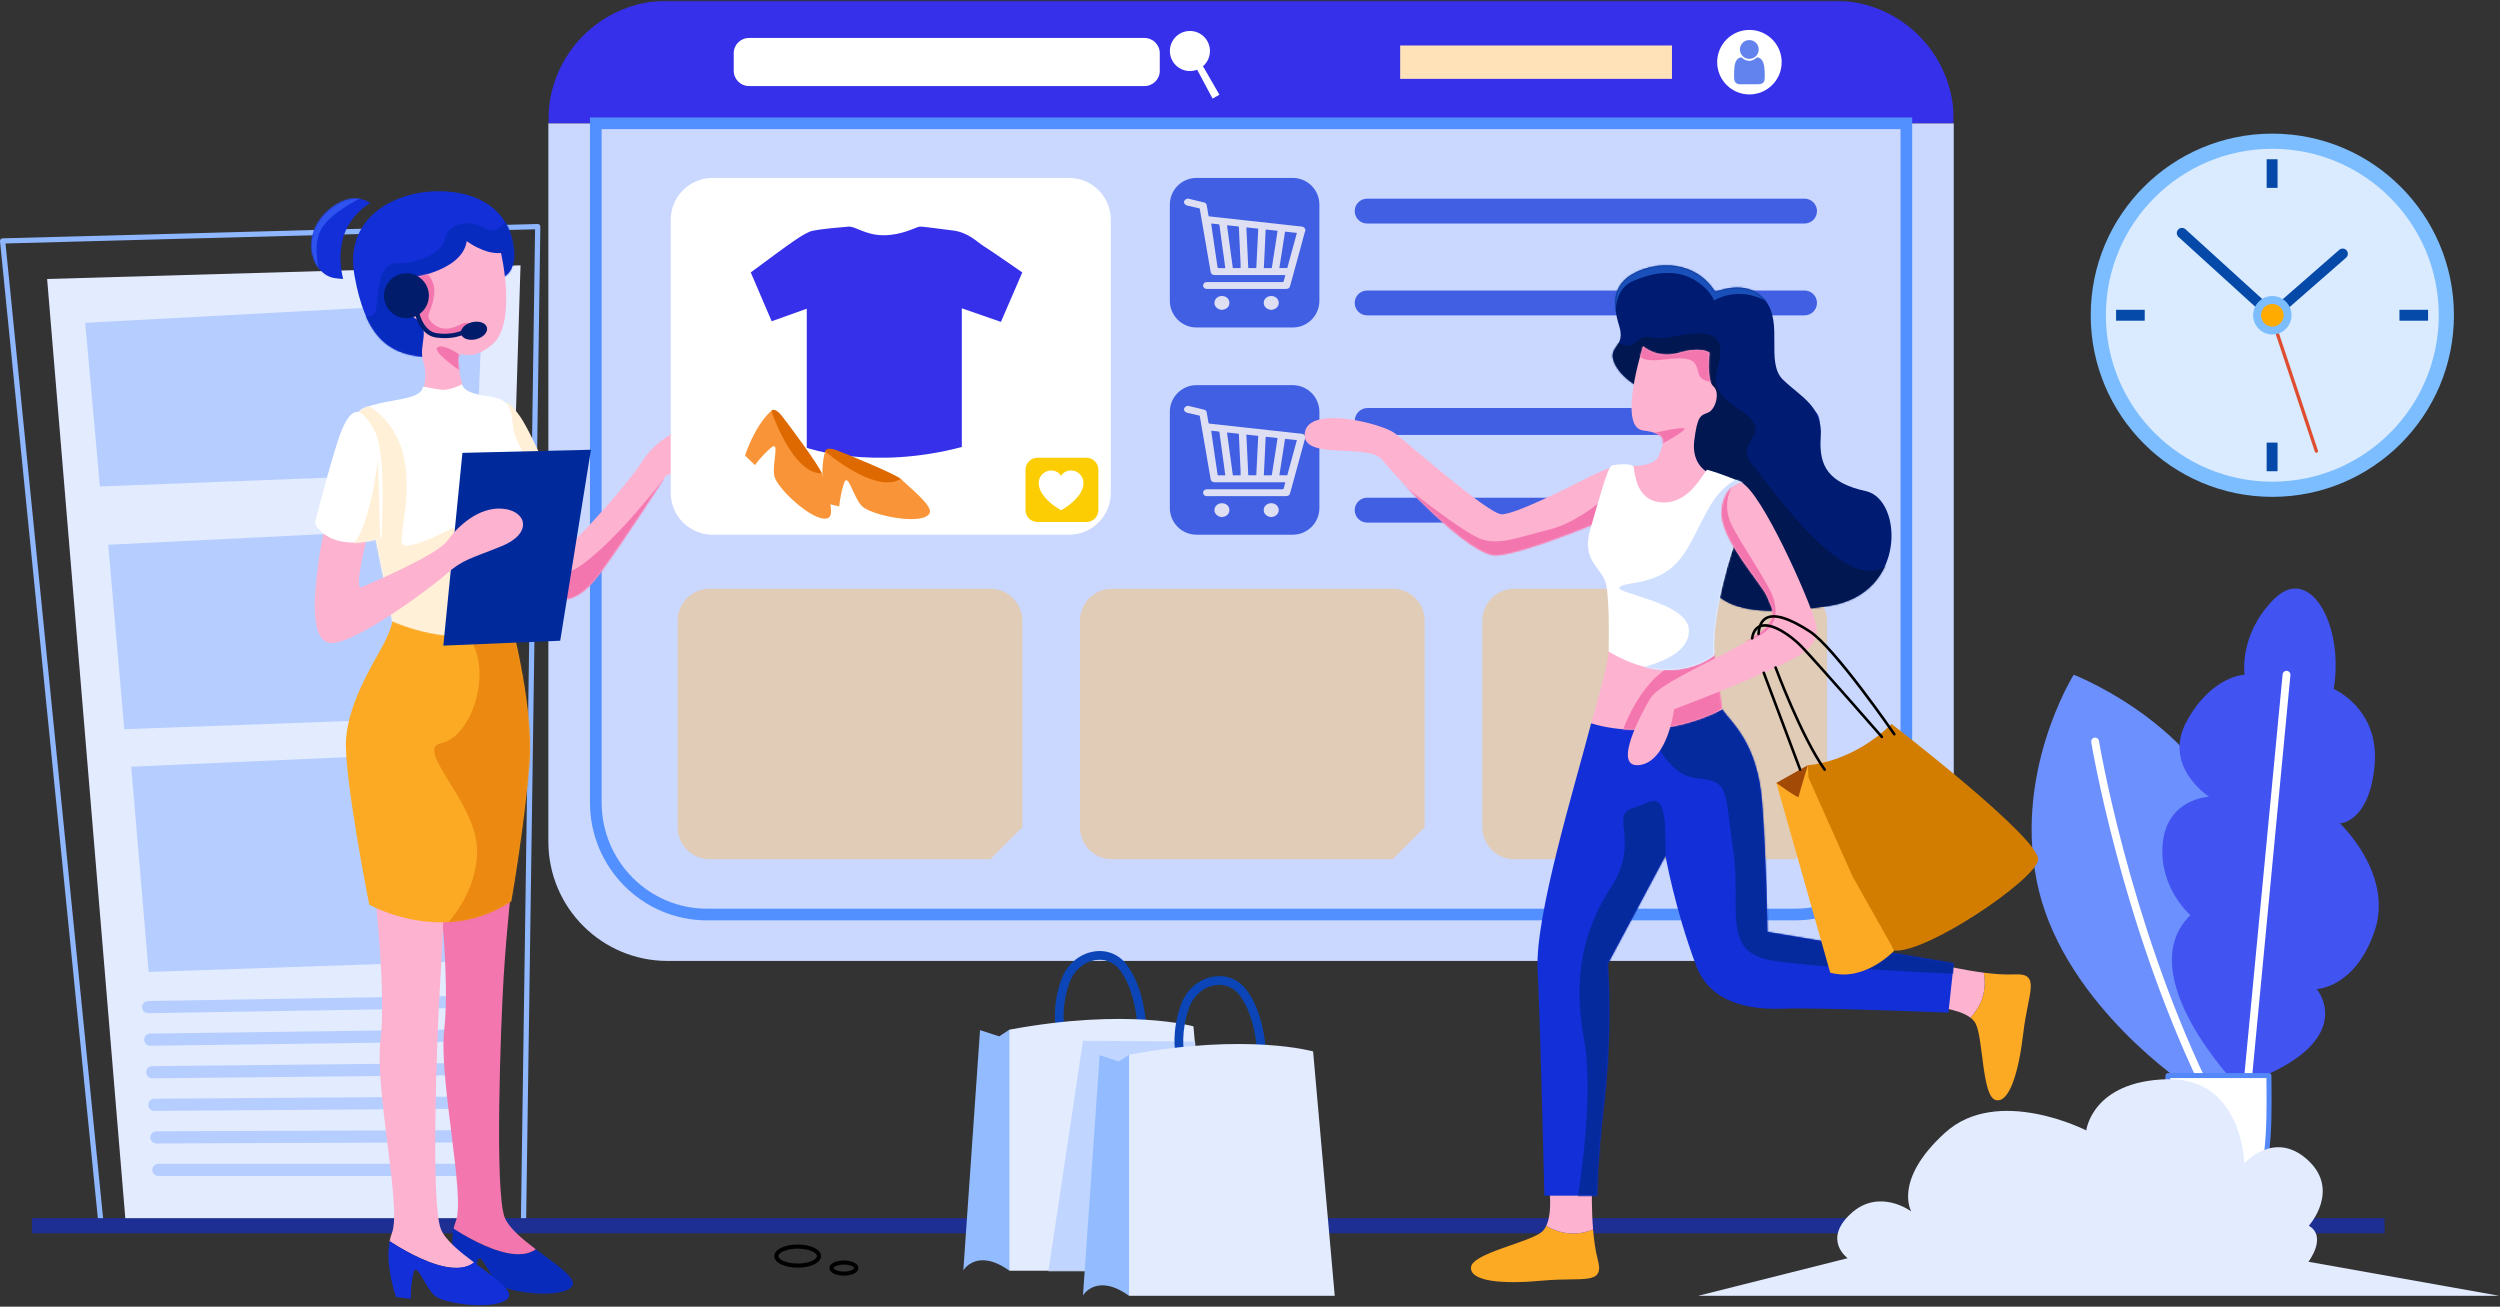 <svg xmlns="http://www.w3.org/2000/svg" width="1500" height="784" viewBox="0 0 1500 784" fill="none"><rect x="0" y="0" width="1500" height="784" fill="#333333" stroke="none"/><path fill-rule="evenodd" clip-rule="evenodd" d="M314.043 738.924H314.02C313.154 738.913 312.461 738.2 312.474 737.333L321.044 137.576L3.299 146.087L62.296 735.284C62.382 736.146 61.753 736.915 60.891 737.002C60.027 737.085 59.259 736.459 59.173 735.597L0.008 144.72C-0.036 144.287 0.104 143.854 0.391 143.526C0.68 143.2 1.091 143.007 1.527 142.995L322.595 134.395C323.023 134.377 323.435 134.547 323.739 134.847C324.043 135.147 324.212 135.558 324.205 135.986L315.612 737.378C315.6 738.236 314.9 738.924 314.043 738.924" fill="#8FB7FF"></path><path fill-rule="evenodd" clip-rule="evenodd" d="M75.559 735.44L28.28 167.391L312.316 159.204L294.403 731.677L75.559 735.44Z" fill="#E3EBFF"></path><path fill-rule="evenodd" clip-rule="evenodd" d="M51.118 193.688L59.933 291.883L285.508 283.151L289.515 180.899L51.118 193.688Z" fill="#B6CEFF"></path><path fill-rule="evenodd" clip-rule="evenodd" d="M64.925 326.848L74.557 437.525L284.062 429.858L286.066 315.923L64.925 326.848Z" fill="#B6CEFF"></path><path fill-rule="evenodd" clip-rule="evenodd" d="M78.732 460.008L89.182 583.168L282.617 576.564V450.948L78.732 460.008Z" fill="#B6CEFF"></path><path fill-rule="evenodd" clip-rule="evenodd" d="M88.913 607.931C86.919 607.931 85.287 606.332 85.253 604.33C85.22 602.308 86.832 600.642 88.854 600.608L282.556 597.403C284.572 597.373 286.245 598.981 286.278 601.003C286.312 603.026 284.699 604.692 282.677 604.725L88.975 607.931C88.955 607.931 88.934 607.931 88.913 607.931" fill="#B6CEFF"></path><path fill-rule="evenodd" clip-rule="evenodd" d="M90.142 627.466C88.143 627.466 86.509 625.859 86.482 623.854C86.455 621.831 88.072 620.17 90.094 620.144L281.811 617.58C281.827 617.579 281.844 617.579 281.86 617.579C283.86 617.579 285.494 619.186 285.52 621.191C285.547 623.214 283.931 624.875 281.908 624.902L90.192 627.466C90.175 627.466 90.159 627.466 90.142 627.466" fill="#B6CEFF"></path><path fill-rule="evenodd" clip-rule="evenodd" d="M91.371 647.002C89.366 647.002 87.731 645.388 87.71 643.378C87.69 641.355 89.312 639.699 91.335 639.679L281.065 637.756H281.103C283.108 637.756 284.743 639.371 284.763 641.38C284.784 643.403 283.161 645.059 281.139 645.079L91.409 647.002H91.371Z" fill="#B6CEFF"></path><path fill-rule="evenodd" clip-rule="evenodd" d="M92.6 666.538C90.59 666.538 88.953 664.915 88.939 662.901C88.926 660.879 90.554 659.228 92.576 659.214L280.32 657.933H280.346C282.356 657.933 283.993 659.556 284.007 661.57C284.02 663.592 282.392 665.242 280.37 665.256L92.626 666.538H92.6Z" fill="#B6CEFF"></path><path fill-rule="evenodd" clip-rule="evenodd" d="M93.829 686.074C91.813 686.074 90.175 684.442 90.168 682.425C90.161 680.402 91.795 678.757 93.817 678.75L279.575 678.109H279.588C281.604 678.109 283.242 679.74 283.249 681.758C283.257 683.781 281.623 685.425 279.601 685.432L93.842 686.074H93.829Z" fill="#B6CEFF"></path><path fill-rule="evenodd" clip-rule="evenodd" d="M278.831 705.609H95.058C93.036 705.609 91.397 703.97 91.397 701.948C91.397 699.925 93.036 698.286 95.058 698.286H278.831C280.853 698.286 282.492 699.925 282.492 701.948C282.492 703.97 280.853 705.609 278.831 705.609" fill="#B6CEFF"></path><path fill-rule="evenodd" clip-rule="evenodd" d="M1312.62 651.641C1312.62 651.641 1240.5 604.095 1223.4 534.646C1206.31 465.197 1244.24 404.83 1244.24 404.83C1244.24 404.83 1338.26 441.23 1345.21 522.662C1352.15 604.095 1333.45 651.641 1333.45 651.641H1312.62Z" fill="#6C90FE"></path><path fill-rule="evenodd" clip-rule="evenodd" d="M1342.54 651.641C1342.54 651.641 1277.9 584.863 1314.22 549.07C1314.22 549.07 1294.99 532.509 1297.66 505.798C1300.33 479.087 1325.44 478.019 1325.44 478.019C1325.44 478.019 1297.13 459.855 1312.09 432.61C1327.04 405.364 1346.75 404.83 1346.75 404.83C1346.75 404.83 1343.07 380.79 1364.44 359.422C1385.81 338.053 1406.64 374.914 1400.23 413.378C1400.23 413.378 1427.88 425.13 1424.74 459.321C1421.6 493.511 1403.97 494.045 1403.97 494.045C1403.97 494.045 1436.43 524.496 1424.74 558.686C1413.05 592.876 1390.08 593.41 1390.08 593.41C1390.08 593.41 1417.86 626.532 1342.54 651.641" fill="#4153F1"></path><path fill-rule="evenodd" clip-rule="evenodd" d="M1321.7 651.892C1320.82 651.892 1319.98 651.396 1319.58 650.549C1272.43 551.513 1254.91 446.34 1254.74 445.29C1254.53 444.007 1255.4 442.797 1256.68 442.587C1257.97 442.38 1259.17 443.249 1259.38 444.532C1259.55 445.576 1276.98 550.113 1323.83 648.525C1324.39 649.699 1323.89 651.104 1322.71 651.663C1322.39 651.818 1322.04 651.892 1321.7 651.892" fill="white"></path><path fill-rule="evenodd" clip-rule="evenodd" d="M1348.56 651.891C1348.48 651.891 1348.41 651.888 1348.33 651.881C1347.03 651.757 1346.09 650.607 1346.21 649.313L1369.57 404.606C1369.7 403.312 1370.85 402.363 1372.14 402.487C1373.44 402.611 1374.38 403.76 1374.26 405.054L1350.9 649.761C1350.78 650.979 1349.76 651.891 1348.56 651.891" fill="white"></path><path fill-rule="evenodd" clip-rule="evenodd" d="M1361.36 645.33H1300.82C1300.82 645.33 1293.93 730.141 1329.37 733.081C1364.8 736.021 1361.36 672.095 1361.36 645.33" fill="white"></path><path fill-rule="evenodd" clip-rule="evenodd" d="M1302.22 646.833C1301.55 657.718 1298.36 729 1329.49 731.583C1335.9 732.113 1341.12 730.418 1345.45 726.395C1360.43 712.485 1360.1 674.604 1359.9 651.97C1359.89 650.168 1359.87 648.443 1359.86 646.833H1302.22ZM1331.68 734.681C1330.88 734.681 1330.07 734.646 1329.25 734.578C1320.61 733.862 1313.68 728.561 1308.62 718.821C1304.71 711.263 1301.91 700.991 1300.31 688.29C1297.62 666.814 1299.3 645.422 1299.32 645.208C1299.38 644.428 1300.03 643.827 1300.82 643.827H1361.36C1362.19 643.827 1362.87 644.5 1362.87 645.33C1362.87 647.336 1362.89 649.575 1362.91 651.944C1363.11 675.073 1363.45 713.785 1347.5 728.597C1343.14 732.64 1337.83 734.681 1331.68 734.681V734.681Z" fill="#5487F7"></path><path fill-rule="evenodd" clip-rule="evenodd" d="M19.179 739.98H1430.75V730.901H19.179V739.98Z" fill="#1D2F93"></path><path fill-rule="evenodd" clip-rule="evenodd" d="M1018.84 777.491H1499.64L1385.05 757.057C1385.05 757.057 1396.54 742.138 1385.32 735.44C1385.32 735.44 1404.55 714.052 1384.52 695.888C1364.48 677.725 1346.59 698.025 1346.59 698.025C1346.59 698.025 1345.52 646.472 1300.38 647.541C1255.24 648.61 1251.76 678.259 1251.76 678.259C1251.76 678.259 1198.61 651.014 1167.09 679.594C1135.57 708.175 1146.79 726.873 1146.79 726.873C1146.79 726.873 1127.56 712.449 1110.46 728.209C1093.37 743.968 1108.59 754.92 1108.59 754.92L1018.84 777.491Z" fill="#E3EBFF"></path><path fill-rule="evenodd" clip-rule="evenodd" d="M329.026 73.994V505.027C329.026 544.536 361.055 576.564 400.564 576.564V576.564H1100.72C1140.23 576.564 1172.26 544.536 1172.26 505.027V505.027V73.994H329.026Z" fill="#CAD8FF"></path><mask id="mask0_0_2421" style="mask-type:luminance" maskUnits="userSpaceOnUse" x="329" y="73" width="844" height="504"><path fill-rule="evenodd" clip-rule="evenodd" d="M329.026 73.994V505.027C329.026 544.536 361.055 576.564 400.564 576.564V576.564H1100.72C1140.23 576.564 1172.26 544.536 1172.26 505.027V505.027V73.994H329.026Z" fill="white"></path></mask><g mask="url(#mask0_0_2421)"></g><mask id="mask1_0_2421" style="mask-type:luminance" maskUnits="userSpaceOnUse" x="329" y="0" width="844" height="74"><path fill-rule="evenodd" clip-rule="evenodd" d="M329.027 0.409H1172.26V73.994H329.027V0.409Z" fill="white"></path></mask><g mask="url(#mask1_0_2421)"><path fill-rule="evenodd" clip-rule="evenodd" d="M1172.26 71.946C1172.26 32.437 1140.23 0.408 1100.72 0.408H400.564C361.055 0.408 329.027 32.437 329.027 71.946V73.994H1172.26V71.946Z" fill="#3630EA"></path></g><path opacity="0.5" fill-rule="evenodd" clip-rule="evenodd" d="M594.22 515.524H425.744C415.162 515.524 406.583 506.946 406.583 496.363V372.41C406.583 361.828 415.162 353.249 425.744 353.249H594.22C604.802 353.249 613.381 361.828 613.381 372.41V496.363" fill="#F8C071"></path><mask id="mask2_0_2421" style="mask-type:luminance" maskUnits="userSpaceOnUse" x="406" y="353" width="208" height="163"><path fill-rule="evenodd" clip-rule="evenodd" d="M594.22 515.524H425.744C415.162 515.524 406.583 506.946 406.583 496.363V372.41C406.583 361.828 415.162 353.249 425.744 353.249H594.22C604.802 353.249 613.381 361.828 613.381 372.41V496.363" fill="white"></path></mask><g mask="url(#mask2_0_2421)"></g><path opacity="0.5" fill-rule="evenodd" clip-rule="evenodd" d="M835.623 515.524H667.148C656.566 515.524 647.987 506.946 647.987 496.363V372.41C647.987 361.828 656.566 353.249 667.148 353.249H835.623C846.206 353.249 854.784 361.828 854.784 372.41V496.363" fill="#F8C071"></path><mask id="mask3_0_2421" style="mask-type:luminance" maskUnits="userSpaceOnUse" x="647" y="353" width="208" height="163"><path fill-rule="evenodd" clip-rule="evenodd" d="M835.623 515.524H667.148C656.566 515.524 647.987 506.946 647.987 496.363V372.41C647.987 361.828 656.566 353.249 667.148 353.249H835.623C846.206 353.249 854.784 361.828 854.784 372.41V496.363" fill="white"></path></mask><g mask="url(#mask3_0_2421)"></g><path opacity="0.5" fill-rule="evenodd" clip-rule="evenodd" d="M1077.03 515.524H908.552C897.969 515.524 889.391 506.946 889.391 496.363V372.41C889.391 361.828 897.969 353.249 908.552 353.249H1077.03C1087.61 353.249 1096.19 361.828 1096.19 372.41V496.363" fill="#F8C071"></path><mask id="mask4_0_2421" style="mask-type:luminance" maskUnits="userSpaceOnUse" x="889" y="353" width="208" height="163"><path fill-rule="evenodd" clip-rule="evenodd" d="M1077.03 515.524H908.552C897.969 515.524 889.391 506.946 889.391 496.363V372.41C889.391 361.828 897.969 353.249 908.552 353.249H1077.03C1087.61 353.249 1096.19 361.828 1096.19 372.41V496.363" fill="white"></path></mask><g mask="url(#mask4_0_2421)"></g><path fill-rule="evenodd" clip-rule="evenodd" d="M775.618 196.497H717.922C709.074 196.497 701.902 189.325 701.902 180.477V122.781C701.902 113.933 709.074 106.76 717.922 106.76H775.618C784.466 106.76 791.638 113.933 791.638 122.781V180.477C791.638 189.325 784.466 196.497 775.618 196.497" fill="#405FE2"></path><path fill-rule="evenodd" clip-rule="evenodd" d="M734.597 156.486C734.416 155.117 734.23 153.748 734.04 152.379C733.791 150.591 733.531 148.803 733.285 147.015C732.991 144.875 732.708 142.734 732.418 140.594C732.173 138.784 731.921 136.976 731.681 135.166C731.626 134.753 731.428 134.573 730.943 134.538C729.753 134.452 728.569 134.302 727.382 134.178C727.194 134.158 727.005 134.143 726.724 134.118C726.819 134.845 726.899 135.518 726.995 136.188C727.209 137.695 727.429 139.2 727.649 140.705C727.853 142.108 728.064 143.511 728.267 144.913C728.493 146.468 728.71 148.024 728.936 149.579C729.127 150.892 729.328 152.203 729.521 153.516C729.861 155.829 730.193 158.142 730.551 160.453C730.575 160.607 730.78 160.857 730.905 160.859C732.295 160.889 733.686 160.877 735.162 160.877C734.967 159.365 734.786 157.926 734.597 156.486V156.486ZM778.128 139.75C775.746 139.488 773.425 139.233 771.028 138.969C769.884 146.291 768.749 153.55 767.608 160.851H772.369C774.281 153.844 776.192 146.842 778.128 139.75V139.75ZM762.692 160.889C763.048 160.893 763.094 160.723 763.134 160.465C763.386 158.803 763.651 157.142 763.914 155.48C764.37 152.592 764.833 149.704 765.281 146.814C765.707 144.068 766.117 141.32 766.546 138.502C765.659 138.392 764.787 138.272 763.913 138.177C762.591 138.032 761.266 137.918 759.946 137.763C759.541 137.715 759.392 137.803 759.375 138.191C759.227 141.699 759.067 145.207 758.9 148.715C758.752 151.847 758.592 154.979 758.434 158.112C758.388 159.011 758.334 159.91 758.279 160.883C759.832 160.883 761.263 160.875 762.692 160.889V160.889ZM747.821 136.423C748.205 144.6 748.586 152.7 748.968 160.84H753.774C754.165 152.975 754.555 145.136 754.95 137.196C752.569 136.938 750.259 136.688 747.821 136.423V136.423ZM744.354 160.857C744.354 159.954 744.384 159.074 744.349 158.197C744.259 155.981 744.142 153.767 744.035 151.552C743.893 148.612 743.746 145.672 743.61 142.732C743.512 140.641 743.422 138.548 743.343 136.456C743.332 136.145 743.325 135.91 742.888 135.865C740.742 135.647 738.597 135.41 736.452 135.182C736.401 135.177 736.345 135.208 736.208 135.245C737.373 143.778 738.539 152.312 739.706 160.857H744.354ZM710.45 120.8C710.849 119.998 711.468 119.423 712.425 119.202H713.006C714.77 119.623 716.535 120.044 718.298 120.467C719.731 120.812 721.166 121.148 722.593 121.509C723.43 121.721 723.877 122.313 724.014 123.042C724.406 125.115 724.752 127.195 725.082 129.277C725.141 129.649 725.306 129.8 725.677 129.84C727.016 129.986 728.354 130.139 729.693 130.285C731.435 130.473 733.178 130.655 734.92 130.845C737.065 131.08 739.21 131.319 741.354 131.558C743.574 131.806 745.793 132.061 748.012 132.305C749.675 132.488 751.34 132.656 753.003 132.839C755.817 133.15 758.63 133.473 761.445 133.781C763.821 134.042 766.199 134.284 768.575 134.547C770.733 134.785 772.888 135.042 775.046 135.282C776.999 135.5 778.954 135.713 780.91 135.911C781.948 136.017 782.666 136.49 783.065 137.374C783.092 137.433 783.153 137.48 783.197 137.532V138.492C783.079 138.805 782.933 139.112 782.846 139.432C781.665 143.764 780.495 148.099 779.314 152.432C778.247 156.35 777.17 160.267 776.096 164.183C775.41 166.684 774.736 169.186 774.03 171.681C773.704 172.829 772.921 173.344 771.629 173.343C768.937 173.342 766.245 173.341 763.553 173.341C750.423 173.341 737.292 173.34 724.161 173.342C723.2 173.342 722.476 172.99 722.065 172.182C721.649 171.364 721.83 170.492 722.522 169.827C723.117 169.255 723.912 169.236 724.678 169.235C733.896 169.225 743.115 169.231 752.333 169.231C758.065 169.231 763.798 169.225 769.53 169.238C769.965 169.239 770.138 169.122 770.226 168.728C770.414 167.882 770.669 167.049 770.896 166.211C770.996 165.843 771.094 165.474 771.214 165.028H770.444C756.558 165.028 742.672 165.029 728.786 165.028C727.44 165.028 726.55 164.282 726.365 163.06C726.177 161.818 725.952 160.579 725.737 159.34C725.37 157.229 724.992 155.119 724.629 153.007C724.338 151.313 724.07 149.616 723.778 147.922C723.45 146.02 723.103 144.121 722.774 142.219C722.47 140.472 722.182 138.723 721.881 136.976C721.523 134.899 721.154 132.824 720.796 130.747C720.472 128.863 720.156 126.979 719.835 125.078C717.498 124.537 715.195 123.964 712.869 123.482C711.728 123.245 710.868 122.794 710.45 121.759V120.8Z" fill="#DFDFF4"></path><path fill-rule="evenodd" clip-rule="evenodd" d="M763.093 185.917C764.05 185.664 765.004 185.441 765.781 184.787C767.237 183.563 767.673 181.569 766.786 179.882C765.945 178.281 764.003 177.397 762.081 177.651C759.76 177.958 758.197 179.739 758.239 181.776C758.282 183.893 759.835 185.452 762.133 185.827C762.224 185.842 762.308 185.886 762.396 185.917H763.093Z" fill="#DFDFF4"></path><path fill-rule="evenodd" clip-rule="evenodd" d="M733.459 185.917C734.461 185.709 735.42 185.433 736.22 184.787C738.192 183.197 738.125 180.124 736.111 178.576C734.579 177.397 732.407 177.352 730.918 178.141C729.318 178.991 728.453 180.646 728.721 182.39C728.979 184.068 730.618 185.555 732.499 185.82C732.628 185.838 732.752 185.884 732.878 185.917H733.459Z" fill="#DFDFF4"></path><path fill-rule="evenodd" clip-rule="evenodd" d="M1082.73 134.118H820.281C816.162 134.118 812.823 130.779 812.823 126.66C812.823 122.541 816.162 119.202 820.281 119.202H1082.73C1086.85 119.202 1090.19 122.541 1090.19 126.66C1090.19 130.779 1086.85 134.118 1082.73 134.118" fill="#405FE2"></path><path fill-rule="evenodd" clip-rule="evenodd" d="M1082.73 189.221H820.281C816.162 189.221 812.823 185.882 812.823 181.763C812.823 177.644 816.162 174.305 820.281 174.305H1082.73C1086.85 174.305 1090.19 177.644 1090.19 181.763C1090.19 185.882 1086.85 189.221 1082.73 189.221" fill="#405FE2"></path><path fill-rule="evenodd" clip-rule="evenodd" d="M775.618 320.823H717.922C709.074 320.823 701.902 313.65 701.902 304.802V247.106C701.902 238.259 709.074 231.086 717.922 231.086H775.618C784.466 231.086 791.638 238.259 791.638 247.106V304.802C791.638 313.65 784.466 320.823 775.618 320.823" fill="#405FE2"></path><path fill-rule="evenodd" clip-rule="evenodd" d="M734.597 280.812C734.416 279.442 734.23 278.073 734.04 276.704C733.791 274.916 733.531 273.129 733.285 271.34C732.991 269.2 732.708 267.06 732.418 264.92C732.173 263.11 731.921 261.301 731.681 259.492C731.626 259.078 731.428 258.899 730.943 258.864C729.753 258.778 728.569 258.627 727.382 258.503C727.194 258.483 727.005 258.469 726.724 258.444C726.819 259.171 726.899 259.844 726.995 260.514C727.209 262.02 727.429 263.525 727.649 265.031C727.853 266.433 728.064 267.836 728.267 269.238C728.493 270.794 728.71 272.35 728.936 273.905C729.127 275.218 729.328 276.529 729.521 277.841C729.861 280.154 730.193 282.468 730.551 284.779C730.575 284.932 730.78 285.182 730.905 285.184C732.295 285.214 733.686 285.203 735.162 285.203C734.967 283.691 734.786 282.251 734.597 280.812V280.812ZM778.128 264.075C775.746 263.814 773.425 263.558 771.028 263.294C769.884 270.616 768.749 277.875 767.608 285.176H772.369C774.281 278.17 776.192 271.167 778.128 264.075V264.075ZM762.692 285.215C763.048 285.218 763.094 285.048 763.134 284.791C763.386 283.129 763.651 281.467 763.914 279.805C764.37 276.917 764.833 274.03 765.281 271.14C765.707 268.394 766.117 265.646 766.546 262.828C765.659 262.717 764.787 262.597 763.913 262.502C762.591 262.358 761.266 262.243 759.946 262.088C759.541 262.041 759.392 262.128 759.375 262.516C759.227 266.025 759.067 269.532 758.9 273.04C758.752 276.173 758.592 279.305 758.434 282.437C758.388 283.337 758.334 284.236 758.279 285.209C759.832 285.209 761.263 285.2 762.692 285.215V285.215ZM747.821 260.749C748.205 268.925 748.586 277.026 748.968 285.165H753.774C754.165 277.3 754.555 269.461 754.95 261.521C752.569 261.263 750.259 261.013 747.821 260.749V260.749ZM744.354 285.182C744.354 284.279 744.384 283.4 744.349 282.522C744.259 280.307 744.142 278.092 744.035 275.877C743.893 272.937 743.746 269.998 743.61 267.058C743.512 264.966 743.422 262.874 743.343 260.781C743.332 260.471 743.325 260.236 742.888 260.191C740.742 259.973 738.597 259.735 736.452 259.508C736.401 259.503 736.345 259.534 736.208 259.57C737.373 268.103 738.539 276.637 739.706 285.182H744.354ZM710.45 245.126C710.849 244.324 711.468 243.749 712.425 243.527H713.006C714.77 243.949 716.535 244.369 718.298 244.793C719.731 245.137 721.166 245.474 722.593 245.835C723.43 246.046 723.877 246.639 724.014 247.368C724.406 249.44 724.752 251.52 725.082 253.602C725.141 253.975 725.306 254.126 725.677 254.166C727.016 254.312 728.354 254.464 729.693 254.61C731.435 254.799 733.178 254.98 734.92 255.171C737.065 255.405 739.21 255.644 741.354 255.884C743.574 256.131 745.793 256.386 748.012 256.631C749.675 256.814 751.34 256.981 753.003 257.165C755.817 257.476 758.63 257.798 761.445 258.107C763.821 258.367 766.199 258.61 768.575 258.872C770.733 259.11 772.888 259.368 775.046 259.608C776.999 259.825 778.954 260.038 780.91 260.237C781.948 260.342 782.666 260.816 783.065 261.7C783.092 261.759 783.153 261.805 783.197 261.858V262.817C783.079 263.13 782.933 263.437 782.846 263.757C781.665 268.09 780.495 272.425 779.314 276.757C778.247 280.676 777.17 284.592 776.096 288.509C775.41 291.009 774.736 293.511 774.03 296.006C773.704 297.155 772.921 297.669 771.629 297.668C768.937 297.668 766.245 297.666 763.553 297.666C750.423 297.666 737.292 297.665 724.161 297.668C723.2 297.668 722.476 297.316 722.065 296.507C721.649 295.69 721.83 294.818 722.522 294.152C723.117 293.581 723.912 293.561 724.678 293.561C733.896 293.55 743.115 293.556 752.333 293.557C758.065 293.557 763.798 293.551 769.53 293.564C769.965 293.564 770.138 293.447 770.226 293.054C770.414 292.207 770.669 291.374 770.896 290.536C770.996 290.168 771.094 289.8 771.214 289.354H770.444C756.558 289.354 742.672 289.354 728.786 289.353C727.44 289.353 726.55 288.608 726.365 287.386C726.177 286.143 725.952 284.905 725.737 283.666C725.37 281.554 724.992 279.444 724.629 277.333C724.338 275.639 724.07 273.941 723.778 272.247C723.45 270.345 723.103 268.446 722.774 266.545C722.47 264.798 722.182 263.048 721.881 261.301C721.523 259.224 721.154 257.149 720.796 255.072C720.472 253.189 720.156 251.304 719.835 249.403C717.498 248.862 715.195 248.29 712.869 247.807C711.728 247.571 710.868 247.119 710.45 246.085V245.126Z" fill="#DFDFF4"></path><path fill-rule="evenodd" clip-rule="evenodd" d="M763.093 310.242C764.05 309.99 765.004 309.767 765.781 309.113C767.237 307.888 767.673 305.895 766.786 304.207C765.945 302.607 764.003 301.722 762.081 301.976C759.76 302.283 758.197 304.065 758.239 306.102C758.282 308.219 759.835 309.778 762.133 310.153C762.224 310.168 762.308 310.212 762.396 310.242H763.093Z" fill="#DFDFF4"></path><path fill-rule="evenodd" clip-rule="evenodd" d="M733.459 310.242C734.461 310.034 735.42 309.758 736.22 309.113C738.192 307.522 738.125 304.449 736.111 302.901C734.579 301.723 732.407 301.677 730.918 302.467C729.318 303.316 728.453 304.971 728.721 306.716C728.979 308.394 730.618 309.88 732.499 310.145C732.628 310.164 732.752 310.209 732.878 310.242H733.459Z" fill="#DFDFF4"></path><path fill-rule="evenodd" clip-rule="evenodd" d="M1083.95 260.97H820.611C816.31 260.97 812.823 257.483 812.823 253.181V252.583C812.823 248.282 816.31 244.794 820.611 244.794H1083.95C1088.25 244.794 1091.74 248.282 1091.74 252.583V253.181C1091.74 257.483 1088.25 260.97 1083.95 260.97" fill="#405FE2"></path><path fill-rule="evenodd" clip-rule="evenodd" d="M1082.73 313.547H820.281C816.162 313.547 812.823 310.208 812.823 306.089C812.823 301.969 816.162 298.63 820.281 298.63H1082.73C1086.85 298.63 1090.19 301.969 1090.19 306.089C1090.19 310.208 1086.85 313.547 1082.73 313.547" fill="#405FE2"></path><path fill-rule="evenodd" clip-rule="evenodd" d="M357.474 73.994V481.415C357.474 518.581 387.342 548.71 424.185 548.71H1077.1C1113.94 548.71 1143.81 518.581 1143.81 481.415V73.994H357.474Z" stroke="#5290FF" stroke-width="7"></path><path fill-rule="evenodd" clip-rule="evenodd" d="M983.393 232.233C983.393 232.233 972.117 226.595 968.407 217.099C964.698 207.603 975.53 208.493 971.524 195.585C967.518 182.676 967.072 170.806 980.871 163.684C994.67 156.562 1017.37 156.265 1029.24 175.257C1029.24 175.257 1048.23 166.504 1059.21 180.302C1070.19 194.101 1059.06 217.544 1069.9 227.93C1080.73 238.317 1093.78 243.955 1092.45 262.057C1091.11 280.158 1097.49 289.802 1119.6 294.699C1141.71 299.595 1144.31 356.423 1097.35 363.545C1050.38 370.667 1024.12 366.355 1020.34 335.46C1016.56 304.566 1019.89 313.246 1014.11 289.432C1008.32 265.618 998.305 240.691 983.393 232.233" fill="#001B72"></path><mask id="mask5_0_2421" style="mask-type:luminance" maskUnits="userSpaceOnUse" x="967" y="159" width="168" height="208"><path fill-rule="evenodd" clip-rule="evenodd" d="M980.871 163.684C967.072 170.806 967.517 182.676 971.523 195.584V195.584C975.53 208.493 964.698 207.603 968.408 217.099V217.099C972.117 226.594 983.393 232.233 983.393 232.233V232.233C998.305 240.69 1008.32 265.618 1014.11 289.431V289.431C1019.89 313.246 1016.55 304.566 1020.34 335.46V335.46C1024.12 366.355 1050.38 370.666 1097.34 363.544V363.544C1144.31 356.423 1141.71 299.596 1119.6 294.698V294.698C1097.49 289.802 1091.11 280.158 1092.45 262.056V262.056C1093.78 243.955 1080.73 238.317 1069.9 227.93V227.93C1059.06 217.544 1070.19 194.101 1059.21 180.302V180.302C1048.23 166.503 1029.24 175.257 1029.24 175.257V175.257C1021.95 163.592 1010.58 159.204 999.685 159.204V159.204C992.845 159.204 986.194 160.936 980.871 163.684V163.684Z" fill="white"></path></mask><g mask="url(#mask5_0_2421)"><path fill-rule="evenodd" clip-rule="evenodd" d="M966.092 201.555C966.626 201.733 974.105 211.349 981.406 205.295C988.707 199.24 988.529 203.514 998.145 202.801C1007.76 202.089 1029.31 194.706 1031.98 207.746C1034.65 220.787 1019.16 230.109 1043.2 245.54C1067.24 260.97 1039.21 264.014 1051.26 278.55C1063.32 293.085 1115.85 370.547 1138.11 331.727L1124.93 370.547L1100.36 366.516C1100.36 366.516 1056.43 376.821 1056.33 377.305C1056.23 377.788 996.72 357.191 996.72 357.191C996.72 357.191 1010.43 294.51 1010.61 290.77C1010.79 287.03 1002.24 248.388 1002.24 245.183C1002.24 241.978 993.693 226.307 993.693 226.307L974.728 241.221L958.702 218.605L966.092 201.555Z" fill="#001751"></path></g><mask id="mask6_0_2421" style="mask-type:luminance" maskUnits="userSpaceOnUse" x="967" y="159" width="168" height="208"><path fill-rule="evenodd" clip-rule="evenodd" d="M980.871 163.684C967.072 170.806 967.517 182.676 971.523 195.584V195.584C975.53 208.493 964.698 207.603 968.408 217.099V217.099C972.117 226.594 983.393 232.233 983.393 232.233V232.233C998.305 240.69 1008.32 265.618 1014.11 289.431V289.431C1019.89 313.246 1016.55 304.566 1020.34 335.46V335.46C1024.12 366.355 1050.38 370.666 1097.34 363.544V363.544C1144.31 356.423 1141.71 299.596 1119.6 294.698V294.698C1097.49 289.802 1091.11 280.158 1092.45 262.056V262.056C1093.78 243.955 1080.73 238.317 1069.9 227.93V227.93C1059.06 217.544 1070.19 194.101 1059.21 180.302V180.302C1048.23 166.503 1029.24 175.257 1029.24 175.257V175.257C1021.95 163.592 1010.58 159.204 999.685 159.204V159.204C992.845 159.204 986.194 160.936 980.871 163.684" fill="white"></path></mask><g mask="url(#mask6_0_2421)"><path fill-rule="evenodd" clip-rule="evenodd" d="M969.566 187.589C969.566 187.589 968.229 173.42 980.16 168.433C992.091 163.447 1004.91 161.488 1015.6 167.365C1026.28 173.241 1028.42 180.364 1028.42 180.364C1028.42 180.364 1041.57 171.383 1059.21 180.302C1076.85 189.221 1059.21 180.302 1059.21 180.302L1064.57 171.104L980.872 153.653L961.996 169.858L969.566 187.589" fill="#1A50BA"></path></g><path fill-rule="evenodd" clip-rule="evenodd" d="M985.841 207.746C985.841 207.746 970.262 256.265 985.841 258.268C1001.42 260.271 998.332 265.071 995.371 273.317C992.881 280.255 978.701 279.597 978.701 279.597L976.716 292.542L984.395 305.785L1011.99 310.013L1025.1 283.684C1025.1 283.684 1014.66 279.078 1016.56 264.277C1018.45 249.477 1020.23 249.365 1024.79 247.585C1029.35 245.804 1032.25 235.455 1028.02 231.783C1023.79 228.111 1025.68 211.641 1025.68 211.641C1025.68 211.641 1021.01 207.746 1007.54 211.641C994.076 215.536 985.841 207.746 985.841 207.746" fill="#FDB2D0"></path><mask id="mask7_0_2421" style="mask-type:luminance" maskUnits="userSpaceOnUse" x="976" y="207" width="55" height="104"><path fill-rule="evenodd" clip-rule="evenodd" d="M985.841 258.268C1001.42 260.271 998.332 265.07 995.371 273.317V273.317C992.88 280.255 978.701 279.597 978.701 279.597V279.597L976.716 292.542L984.394 305.785L1011.99 310.013L1025.1 283.684C1025.1 283.684 1014.66 279.077 1016.55 264.277V264.277C1018.45 249.477 1020.23 249.365 1024.79 247.585V247.585C1029.35 245.805 1032.25 235.455 1028.02 231.783V231.783C1023.79 228.111 1025.68 211.641 1025.68 211.641V211.641C1025.68 211.641 1021.01 207.746 1007.54 211.641V211.641C994.076 215.536 985.841 207.746 985.841 207.746V207.746C985.841 207.746 970.261 256.265 985.841 258.268V258.268Z" fill="white"></path></mask><g mask="url(#mask7_0_2421)"><path fill-rule="evenodd" clip-rule="evenodd" d="M982.563 209.568C982.652 209.924 979.981 217.938 997.61 215.801C1015.24 213.664 1017.29 215.89 1019.07 223.725C1020.85 231.56 1033.85 228.622 1033.85 228.622L1032.51 205.651L983.454 202.801L982.563 209.568Z" fill="#F476AF"></path></g><mask id="mask8_0_2421" style="mask-type:luminance" maskUnits="userSpaceOnUse" x="976" y="207" width="55" height="104"><path fill-rule="evenodd" clip-rule="evenodd" d="M985.841 258.268C1001.42 260.271 998.332 265.07 995.371 273.317V273.317C992.88 280.255 978.701 279.597 978.701 279.597V279.597L976.716 292.542L984.394 305.785L1011.99 310.013L1025.1 283.684C1025.1 283.684 1014.66 279.077 1016.55 264.277V264.277C1018.45 249.477 1020.23 249.365 1024.79 247.585V247.585C1029.35 245.805 1032.25 235.455 1028.02 231.783V231.783C1023.79 228.111 1025.68 211.641 1025.68 211.641V211.641C1025.68 211.641 1021.01 207.746 1007.54 211.641V211.641C994.076 215.536 985.841 207.746 985.841 207.746V207.746C985.841 207.746 970.261 256.265 985.841 258.268V258.268Z" fill="white"></path></mask><g mask="url(#mask8_0_2421)"><path fill-rule="evenodd" clip-rule="evenodd" d="M990.488 266.374L992.722 259.682C992.722 259.682 1007.05 256.402 1010.43 256.936C1013.82 257.47 995.118 267.442 995.118 267.442L990.488 266.374Z" fill="#F476AF"></path></g><path fill-rule="evenodd" clip-rule="evenodd" d="M967.194 280.217C967.194 280.217 959.562 283.075 953.504 286.16C947.447 289.246 909.273 308.905 900.929 308.562C892.586 308.219 844.278 265.436 836.659 259.797C829.039 254.159 784.998 242.882 782.865 259.797C780.732 276.713 820.963 265.436 829.344 275.95C837.725 286.465 881.766 334.163 897.92 333.249C914.073 332.334 959.79 313.133 959.79 313.133L967.194 280.217Z" fill="#FDB2D0"></path><mask id="mask9_0_2421" style="mask-type:luminance" maskUnits="userSpaceOnUse" x="782" y="250" width="186" height="84"><path fill-rule="evenodd" clip-rule="evenodd" d="M782.865 259.797C780.732 276.712 820.963 265.435 829.345 275.95V275.95C837.726 286.465 881.767 334.163 897.92 333.249V333.249C914.073 332.335 959.79 313.133 959.79 313.133V313.133L967.195 280.217C967.195 280.217 959.562 283.075 953.504 286.16V286.16C947.447 289.246 909.273 308.905 900.93 308.562V308.562C892.586 308.219 844.278 265.435 836.659 259.797V259.797C832.029 256.371 813.952 250.863 800.001 250.863V250.863C790.99 250.863 783.703 253.159 782.865 259.797V259.797Z" fill="white"></path></mask><g mask="url(#mask9_0_2421)"><path fill-rule="evenodd" clip-rule="evenodd" d="M836.632 286.496C836.81 287.03 878.043 320.33 889.391 323.714C900.738 327.097 911.601 322.128 929.23 317.837C946.859 313.547 963.052 298.63 963.052 298.63L960.749 318.906L921.751 329.412L898.602 338.137L860.672 320.822L837.522 302.166L836.632 286.496Z" fill="#F476AF"></path></g><path fill-rule="evenodd" clip-rule="evenodd" d="M955.85 737.643C943.416 742.914 933.027 738.614 927.779 735.44C927.088 736.916 926.208 738.188 925.09 739.136C917.551 745.533 883.285 751.929 882.6 760.381C881.914 768.834 901.332 770.662 925.547 768.377C949.762 766.093 962.935 771.499 958.671 755.813C957.233 750.522 956.367 743.985 955.85 737.643" fill="#FCAA23"></path><path fill-rule="evenodd" clip-rule="evenodd" d="M955.85 737.643C954.835 725.181 955.168 713.474 955.168 713.474C955.168 713.474 947.097 704.641 929.43 711.723C929.43 711.723 931.748 726.967 927.779 735.44C933.027 738.614 943.416 742.914 955.85 737.643" fill="#FDB2D0"></path><path fill-rule="evenodd" clip-rule="evenodd" d="M1190.24 583.606C1192.81 596.863 1186.45 606.132 1182.25 610.607C1183.55 611.589 1184.62 612.715 1185.31 614.005C1190 622.708 1189.14 657.556 1197.27 659.982C1205.39 662.409 1211.21 643.794 1214.01 619.633C1216.8 595.472 1224.83 583.709 1208.6 584.621C1203.13 584.929 1196.55 584.418 1190.24 583.606" fill="#FCAA23"></path><path fill-rule="evenodd" clip-rule="evenodd" d="M1190.24 583.606C1177.84 582.011 1166.46 579.252 1166.46 579.252C1166.46 579.252 1156.14 585.313 1159.4 604.064C1159.4 604.064 1174.79 604.964 1182.25 610.607C1186.45 606.132 1192.81 596.863 1190.24 583.606" fill="#FDB2D0"></path><path fill-rule="evenodd" clip-rule="evenodd" d="M990.221 430.513C1000.91 430.513 1028.44 418.226 1033.37 425.705C1038.3 433.185 1054.59 445.338 1057.27 481.665C1059.94 517.992 1060.47 559.127 1060.47 559.127L1172.26 577.959L1169.05 607.608C1169.05 607.608 1091.32 604.403 1070.09 605.204C1048.85 606.005 1026.01 601.598 1017.6 579.161C1004.88 545.23 999.289 513.451 999.289 513.451L964.635 578.359C964.635 578.359 967.516 617.625 962.708 659.294C957.9 700.963 958.301 717.39 958.301 717.39H926.648C926.648 717.39 924.168 613.618 922.565 581.564C920.962 549.511 944.891 471.687 954.695 433.942L990.221 430.513Z" fill="#122FD8"></path><mask id="mask10_0_2421" style="mask-type:luminance" maskUnits="userSpaceOnUse" x="922" y="423" width="251" height="295"><path fill-rule="evenodd" clip-rule="evenodd" d="M990.221 430.513L954.695 433.942C944.89 471.687 920.962 549.511 922.564 581.564V581.564C924.167 613.618 926.648 717.39 926.648 717.39V717.39H958.301C958.301 717.39 957.9 700.963 962.708 659.294V659.294C967.516 617.625 964.635 578.359 964.635 578.359V578.359L999.289 513.451C999.289 513.451 1004.88 545.23 1017.6 579.161V579.161C1026.01 601.598 1048.85 606.005 1070.09 605.204V605.204C1091.32 604.403 1169.05 607.608 1169.05 607.608V607.608L1172.26 577.959L1060.47 559.127C1060.47 559.127 1059.94 517.992 1057.27 481.665V481.665C1054.59 445.338 1038.3 433.185 1033.37 425.705V425.705C1032.22 423.961 1029.84 423.292 1026.73 423.292V423.292C1016.51 423.292 998.412 430.513 990.221 430.513V430.513Z" fill="white"></path></mask><g mask="url(#mask10_0_2421)"><path fill-rule="evenodd" clip-rule="evenodd" d="M945.613 724.547C945.88 723.935 957.099 660.096 950.421 623.768C943.744 587.441 949.353 558.86 966.715 532.149C984.077 505.438 966.181 489.144 979.002 485.137C991.823 481.131 999.275 470.981 999.289 505.705C999.302 540.43 1001.17 555.12 1001.17 555.12L988.351 746.716L945.613 724.547Z" fill="#052A9E"></path></g><mask id="mask11_0_2421" style="mask-type:luminance" maskUnits="userSpaceOnUse" x="922" y="423" width="251" height="295"><path fill-rule="evenodd" clip-rule="evenodd" d="M990.221 430.513L954.695 433.942C944.89 471.687 920.962 549.511 922.564 581.564V581.564C924.167 613.618 926.648 717.39 926.648 717.39V717.39H958.301C958.301 717.39 957.9 700.963 962.708 659.294V659.294C967.516 617.625 964.635 578.359 964.635 578.359V578.359L999.289 513.451C999.289 513.451 1004.88 545.23 1017.6 579.161V579.161C1026.01 601.598 1048.85 606.005 1070.09 605.204V605.204C1091.32 604.403 1169.05 607.608 1169.05 607.608V607.608L1172.26 577.959L1060.47 559.127C1060.47 559.127 1059.94 517.992 1057.27 481.665V481.665C1054.59 445.338 1038.3 433.185 1033.37 425.705V425.705C1032.22 423.961 1029.84 423.292 1026.73 423.292V423.292C1016.51 423.292 998.412 430.513 990.221 430.513V430.513Z" fill="white"></path></mask><g mask="url(#mask11_0_2421)"><path fill-rule="evenodd" clip-rule="evenodd" d="M988.618 434.386C988.618 434.386 998.234 465.372 1018.27 466.974C1038.3 468.576 1034.56 474.72 1039.9 509.712C1045.25 544.703 1031.67 571.834 1064.57 576.565C1097.48 581.296 1182.25 584.698 1182.25 584.698L1174.8 547.224L1050.48 416.223L1023.08 407.408L988.618 434.386Z" fill="#052A9E"></path></g><path fill-rule="evenodd" clip-rule="evenodd" d="M968.407 385.861L965.196 390.926C965.196 390.926 965.379 394.409 961.284 410.08C957.188 425.75 954.695 433.941 954.695 433.941C954.695 433.941 990.813 447.075 1033.37 425.706L1028.57 392.061L968.407 385.861Z" fill="#FDB2D0"></path><mask id="mask12_0_2421" style="mask-type:luminance" maskUnits="userSpaceOnUse" x="954" y="385" width="80" height="53"><path fill-rule="evenodd" clip-rule="evenodd" d="M965.196 390.926C965.196 390.926 965.38 394.409 961.284 410.08V410.08C957.188 425.75 954.695 433.942 954.695 433.942V433.942C954.695 433.942 990.813 447.074 1033.37 425.706V425.706L1028.57 392.061L968.407 385.862L965.196 390.926Z" fill="white"></path></mask><g mask="url(#mask12_0_2421)"><path fill-rule="evenodd" clip-rule="evenodd" d="M972.146 442.918C972.146 442.918 981.398 409.72 1004.91 398.327C1028.43 386.933 1044.44 389.779 1043.91 405.984C1043.38 422.189 1007.58 446.229 1007.58 446.229L979.804 469.022L972.146 442.918Z" fill="#F476AF"></path></g><path fill-rule="evenodd" clip-rule="evenodd" d="M994.746 301.168C1011.22 303.861 1019.5 288.136 1024.14 281.837C1032.46 283.976 1045.29 289.443 1045.29 289.443C1045.29 289.443 1047.98 306.079 1041.33 324.617C1034.67 343.155 1026.99 374.289 1028.65 393.065C1028.65 393.065 1004.65 414.454 965.196 390.925C965.196 390.925 965.909 360.584 963.691 350.602C961.473 340.62 948.481 336.818 954.185 317.487C959.888 298.157 964.642 279.777 967.256 279.223C969.87 278.668 979.456 277.639 980.169 280.253C980.882 282.867 981.263 298.963 994.746 301.168" fill="white"></path><mask id="mask13_0_2421" style="mask-type:luminance" maskUnits="userSpaceOnUse" x="952" y="278" width="94" height="124"><path fill-rule="evenodd" clip-rule="evenodd" d="M967.256 279.223C964.641 279.777 959.888 298.157 954.184 317.487V317.487C948.48 336.817 961.472 340.62 963.69 350.602V350.602C965.909 360.583 965.196 390.926 965.196 390.926V390.926C1004.65 414.455 1028.65 393.065 1028.65 393.065V393.065C1026.99 374.289 1034.67 343.155 1041.33 324.617V324.617C1047.98 306.079 1045.29 289.443 1045.29 289.443V289.443C1045.29 289.443 1032.45 283.976 1024.14 281.837V281.837C1019.5 288.136 1011.22 303.861 994.746 301.167V301.167C981.262 298.964 980.882 282.867 980.169 280.253V280.253C979.812 278.946 977.237 278.55 974.425 278.55V278.55C971.612 278.55 968.563 278.946 967.256 279.223V279.223Z" fill="white"></path></mask><g mask="url(#mask13_0_2421)"><path fill-rule="evenodd" clip-rule="evenodd" d="M977.845 401.968C977.845 401.968 1015.06 396.724 1013.28 377.314C1011.5 357.904 949.531 354.699 979.982 349.89C1010.43 345.082 1012.03 327.632 1025.92 303.769C1039.81 279.907 1061.54 283.113 1061.9 283.647C1062.25 284.181 1038.03 391.916 1038.03 391.916L1024.68 406.162L977.845 405.182V401.968Z" fill="#CFDFFF"></path></g><path fill-rule="evenodd" clip-rule="evenodd" d="M1044.76 289.494C1044.76 289.494 1033.17 291.51 1032.92 307.883C1032.67 324.256 1057.86 351.209 1060.38 358.262C1062.9 365.315 1070.7 372.368 1046.65 385.718C1022.59 399.069 995.389 410.404 990.099 419.221C984.809 428.037 966.925 461.287 983.802 459.02C1000.68 456.753 1004.46 425.518 1004.46 425.518C1004.46 425.518 1032.92 414.938 1055.59 404.862C1078.26 394.787 1093.5 388.741 1089.35 373.627C1085.19 358.513 1056.85 295.036 1044.76 289.494" fill="#FDB2D0"></path><mask id="mask14_0_2421" style="mask-type:luminance" maskUnits="userSpaceOnUse" x="976" y="289" width="115" height="171"><path fill-rule="evenodd" clip-rule="evenodd" d="M1032.92 307.883C1032.67 324.256 1057.86 351.209 1060.38 358.262V358.262C1062.9 365.315 1070.7 372.368 1046.65 385.718V385.718C1022.59 399.069 995.389 410.404 990.099 419.221V419.221C984.809 428.037 966.924 461.287 983.802 459.02V459.02C1000.68 456.753 1004.46 425.518 1004.46 425.518V425.518C1004.46 425.518 1032.92 414.938 1055.59 404.862V404.862C1078.26 394.786 1093.5 388.741 1089.35 373.628V373.628C1085.19 358.513 1056.85 295.036 1044.76 289.494V289.494C1044.76 289.494 1033.17 291.51 1032.92 307.883V307.883Z" fill="white"></path></mask><g mask="url(#mask14_0_2421)"><path fill-rule="evenodd" clip-rule="evenodd" d="M1039.73 291.215C1039.73 291.215 1032.51 301.632 1038.83 314.632C1045.16 327.631 1062.67 351.932 1064.57 360.575C1066.48 369.217 1065.85 378.493 1048.65 384.581C1031.44 390.669 1042.49 343.48 1042.49 343.48L1028.86 307.954L1038.23 290.08L1039.73 291.215Z" fill="#F476AF"></path></g><path fill-rule="evenodd" clip-rule="evenodd" d="M1084.69 475.388V459.131L1065.81 469.734L1072.22 479.528L1077.03 483.668L1084.69 475.388Z" fill="#A34A07"></path><path fill-rule="evenodd" clip-rule="evenodd" d="M1079.17 478.104C1078.99 479.35 1065.81 469.734 1065.81 469.734V469.734L1098.13 583.607C1118.97 589.387 1136.6 570.341 1136.6 570.341V570.341L1084.69 459.13C1084.69 459.13 1079.35 476.858 1079.17 478.104" fill="#FCAA23"></path><mask id="mask15_0_2421" style="mask-type:luminance" maskUnits="userSpaceOnUse" x="1065" y="459" width="72" height="126"><path fill-rule="evenodd" clip-rule="evenodd" d="M1079.17 478.104C1078.99 479.35 1065.81 469.734 1065.81 469.734V469.734L1098.13 583.607C1118.97 589.387 1136.6 570.341 1136.6 570.341V570.341L1084.69 459.13C1084.69 459.13 1079.35 476.858 1079.17 478.104" fill="white"></path></mask><g mask="url(#mask15_0_2421)"></g><path fill-rule="evenodd" clip-rule="evenodd" d="M1085.05 466.44L1084.69 459.131C1084.69 459.131 1111.05 457.892 1134.91 434.386C1134.91 434.386 1225.28 503.835 1222.87 516.122C1220.47 528.41 1155.96 571.991 1136.6 570.341L1111.49 525.739L1085.05 466.44Z" fill="#D37D00"></path><path fill-rule="evenodd" clip-rule="evenodd" d="M1080.08 462.506C1079.76 462.506 1079.46 462.312 1079.34 461.998L1057.53 403.953C1057.38 403.548 1057.58 403.096 1057.99 402.943C1058.39 402.789 1058.85 402.996 1059 403.402L1080.81 461.446C1080.96 461.851 1080.76 462.304 1080.35 462.456C1080.26 462.49 1080.17 462.506 1080.08 462.506" fill="black"></path><path fill-rule="evenodd" clip-rule="evenodd" d="M1136.6 441.315C1136.35 441.315 1136.1 441.196 1135.95 440.975C1135.6 440.459 1100.16 389.171 1085.51 379.573C1073.76 371.886 1065.05 369.073 1060.32 371.437C1057.69 372.752 1056.2 375.773 1055.9 380.416C1055.87 380.849 1055.49 381.177 1055.06 381.148C1054.63 381.121 1054.3 380.747 1054.33 380.315C1054.67 375.075 1056.45 371.616 1059.62 370.033C1064.96 367.366 1073.96 370.134 1086.37 378.261C1101.28 388.026 1135.78 437.964 1137.24 440.085C1137.49 440.442 1137.4 440.931 1137.04 441.176C1136.91 441.27 1136.75 441.315 1136.6 441.315" fill="black"></path><path fill-rule="evenodd" clip-rule="evenodd" d="M1094.8 462.55C1094.55 462.55 1094.31 462.434 1094.15 462.217C1079.97 442.066 1064.78 401.189 1064.62 400.779C1064.47 400.373 1064.68 399.922 1065.09 399.771C1065.49 399.619 1065.95 399.828 1066.1 400.235C1066.25 400.643 1081.37 441.33 1095.44 461.314C1095.69 461.669 1095.6 462.158 1095.25 462.407C1095.11 462.504 1094.95 462.55 1094.8 462.55" fill="black"></path><path fill-rule="evenodd" clip-rule="evenodd" d="M1129.12 442.918C1128.9 442.918 1128.68 442.826 1128.53 442.649C1128.14 442.206 1089.7 398.213 1080.61 388.72C1073.51 381.317 1062.73 374.459 1056.72 376.324C1054.22 377.099 1052.65 379.384 1052.04 383.117C1051.97 383.544 1051.57 383.839 1051.14 383.765C1050.71 383.695 1050.42 383.291 1050.49 382.864C1051.2 378.496 1053.14 375.791 1056.25 374.825C1063.72 372.508 1075.59 381.213 1081.74 387.634C1090.86 397.152 1129.32 441.173 1129.71 441.617C1129.99 441.943 1129.96 442.439 1129.63 442.724C1129.49 442.854 1129.3 442.918 1129.12 442.918" fill="black"></path><path fill-rule="evenodd" clip-rule="evenodd" d="M611.525 622.082L605.648 617.808L599.505 621.815L588.019 618.075L578.002 762.182C578.002 762.182 586.149 748.425 605.648 762.449L623.545 691.531L611.525 622.082Z" fill="#92BCFF"></path><path fill-rule="evenodd" clip-rule="evenodd" d="M636.033 618.874C634.813 618.874 633.724 618.019 633.473 616.777C633.369 616.261 630.992 603.948 636.78 587.778C640.002 578.779 647.509 572.313 656.374 570.903C664.035 569.686 671.17 572.523 675.946 578.688C686.117 591.819 687.477 612.556 687.529 613.433C687.616 614.874 686.518 616.114 685.076 616.201C683.632 616.285 682.395 615.189 682.308 613.748C682.296 613.55 680.982 593.732 671.81 581.891C668.24 577.283 662.913 575.163 657.195 576.069C650.218 577.179 644.282 582.341 641.705 589.541C636.436 604.261 638.58 615.637 638.603 615.75C638.881 617.165 637.962 618.542 636.548 618.823C636.375 618.858 636.203 618.874 636.033 618.874" fill="#0B45B7"></path><path fill-rule="evenodd" clip-rule="evenodd" d="M605.648 617.808V762.449H729.053L716.074 615.805C716.074 615.805 676.566 604.586 605.648 617.808" fill="#E3EBFF"></path><mask id="mask16_0_2421" style="mask-type:luminance" maskUnits="userSpaceOnUse" x="605" y="611" width="125" height="152"><path fill-rule="evenodd" clip-rule="evenodd" d="M605.648 617.808V762.449H729.053L716.074 615.805C716.074 615.805 700.428 611.364 671.167 611.363V611.363C653.92 611.363 631.948 612.905 605.648 617.808V617.808Z" fill="white"></path></mask><g mask="url(#mask16_0_2421)"><path fill-rule="evenodd" clip-rule="evenodd" d="M627.573 772.638L649.788 624.481L732.004 625.015L773.995 777.491L627.573 772.638Z" fill="#C0D5FF"></path></g><path fill-rule="evenodd" clip-rule="evenodd" d="M683.31 637.124L677.434 632.85L671.29 636.857L659.805 633.117L649.788 777.223C649.788 777.223 657.935 763.467 677.434 777.49L695.33 706.573L683.31 637.124Z" fill="#92BCFF"></path><path fill-rule="evenodd" clip-rule="evenodd" d="M707.819 633.916C706.599 633.916 705.509 633.061 705.259 631.82C705.155 631.304 702.778 618.99 708.566 602.82C711.787 593.821 719.295 587.355 728.159 585.945C735.821 584.729 742.955 587.565 747.731 593.73C757.903 606.861 759.262 627.598 759.315 628.475C759.402 629.916 758.304 631.156 756.862 631.243C755.417 631.327 754.18 630.231 754.094 628.789C754.081 628.592 752.768 608.774 743.596 596.933C740.026 592.324 734.698 590.204 728.981 591.111C722.003 592.221 716.068 597.383 713.491 604.583C708.222 619.303 710.366 630.679 710.388 630.792C710.666 632.207 709.748 633.584 708.333 633.866C708.16 633.9 707.988 633.916 707.819 633.916" fill="#0B45B7"></path><path fill-rule="evenodd" clip-rule="evenodd" d="M677.434 632.85V777.49H800.839L787.859 630.847C787.859 630.847 748.352 619.628 677.434 632.85" fill="#E3EBFF"></path><path fill-rule="evenodd" clip-rule="evenodd" d="M205.509 144.17C208.241 132.358 216.732 125.224 222.19 121.736C216.956 118.526 208.889 116.914 198.497 125.005C179.198 140.03 186.677 164.872 200.834 166.875C202.744 167.146 204.417 167.295 205.892 167.358C204.399 161.582 203.375 153.394 205.509 144.17" fill="#122FD8"></path><mask id="mask17_0_2421" style="mask-type:luminance" maskUnits="userSpaceOnUse" x="186" y="119" width="37" height="49"><path fill-rule="evenodd" clip-rule="evenodd" d="M198.497 125.005C179.198 140.03 186.677 164.872 200.834 166.875V166.875C202.744 167.145 204.416 167.295 205.892 167.358V167.358C204.399 161.582 203.375 153.394 205.508 144.171V144.171C208.241 132.358 216.732 125.224 222.19 121.736V121.736C219.771 120.252 216.745 119.11 213.164 119.11V119.11C209 119.109 204.085 120.654 198.497 125.005V125.005Z" fill="white"></path></mask><g mask="url(#mask17_0_2421)"><path fill-rule="evenodd" clip-rule="evenodd" d="M191.974 166.118C191.974 163.269 186.365 146.409 193.666 135.963C200.967 125.517 220.466 116.881 220.466 116.881L180.132 123.648L182.002 148.222L191.974 166.118Z" fill="#2E53EF"></path></g><path fill-rule="evenodd" clip-rule="evenodd" d="M301 166.608C301 166.608 311.952 164.07 307.278 143.77C302.603 123.47 283.638 113.854 260.132 114.788C236.627 115.723 206.309 130.415 212.72 165.54C219.131 200.665 231.685 212.418 254.657 214.154L301 166.608Z" fill="#122FD8"></path><mask id="mask18_0_2421" style="mask-type:luminance" maskUnits="userSpaceOnUse" x="211" y="114" width="98" height="101"><path fill-rule="evenodd" clip-rule="evenodd" d="M260.133 114.788C236.627 115.723 206.31 130.414 212.721 165.539V165.539C219.131 200.665 231.686 212.418 254.657 214.154V214.154L301 166.608C301 166.608 311.952 164.07 307.278 143.77V143.77C302.81 124.369 285.29 114.727 263.228 114.726V114.726C262.206 114.726 261.174 114.747 260.133 114.788V114.788Z" fill="white"></path></mask><g mask="url(#mask18_0_2421)"><path fill-rule="evenodd" clip-rule="evenodd" d="M211.85 186.597C211.85 186.597 224.651 195.199 225.898 184.488C227.144 173.775 227.319 157.393 238.628 157.927C249.938 158.461 265.608 151.69 267.033 143.234C268.457 134.777 280.552 130.856 290.531 136.823C300.511 142.791 306.209 127.654 306.209 127.654L315.113 157.037C315.113 157.037 301.401 195.5 300.867 195.678C300.332 195.857 248.362 222.567 248.362 222.567L208.269 189.09L211.85 186.597Z" fill="#082BBF"></path></g><path fill-rule="evenodd" clip-rule="evenodd" d="M300.6 151.783C300.6 151.783 310.483 193.987 295.258 206.808C280.033 219.629 274.69 206.808 274.957 216.692C275.224 226.574 280.3 239.93 280.3 239.93C280.3 239.93 265.074 251.416 252.52 239.93C252.52 239.93 257.328 227.108 253.989 216.958C250.65 206.808 259.599 196.792 248.513 190.648C248.513 190.648 231.953 175.69 241.702 167.543C241.702 167.543 277.228 164.07 280.033 144.705C280.033 144.705 290.85 152.852 300.6 151.783" fill="#FDB2D0"></path><mask id="mask19_0_2421" style="mask-type:luminance" maskUnits="userSpaceOnUse" x="238" y="144" width="66" height="102"><path fill-rule="evenodd" clip-rule="evenodd" d="M241.701 167.543C231.952 175.69 248.513 190.648 248.513 190.648V190.648C259.598 196.792 250.65 206.808 253.989 216.958V216.958C257.327 227.109 252.52 239.93 252.52 239.93V239.93C265.074 251.416 280.299 239.93 280.299 239.93V239.93C280.299 239.93 275.224 226.574 274.957 216.691V216.691C274.831 212.05 275.943 212.416 278.734 212.782V212.782C281.887 213.195 287.182 213.608 295.257 206.808V206.808C310.483 193.987 300.6 151.783 300.6 151.783V151.783C290.85 152.851 280.032 144.705 280.032 144.705V144.705C277.227 164.07 241.701 167.543 241.701 167.543V167.543Z" fill="white"></path></mask><g mask="url(#mask19_0_2421)"><path fill-rule="evenodd" clip-rule="evenodd" d="M251.006 160.064C254.478 162.023 261.512 167.098 260.533 176.358C259.554 185.617 256.17 187.844 257.327 190.915C258.485 193.987 263.471 198.261 270.149 196.925C276.826 195.589 277.2 192.837 281.42 193.901C285.641 194.967 284.383 200.7 276.954 201.217C269.526 201.733 264.539 202.357 258.485 200.665C252.431 198.973 247.711 185.35 247.711 185.35L243.438 170.125L251.006 160.064Z" fill="#F476AF"></path></g><mask id="mask20_0_2421" style="mask-type:luminance" maskUnits="userSpaceOnUse" x="238" y="144" width="66" height="102"><path fill-rule="evenodd" clip-rule="evenodd" d="M241.701 167.543C231.952 175.69 248.513 190.648 248.513 190.648V190.648C259.598 196.792 250.65 206.808 253.989 216.958V216.958C257.327 227.109 252.52 239.93 252.52 239.93V239.93C265.074 251.416 280.299 239.93 280.299 239.93V239.93C280.299 239.93 275.224 226.574 274.957 216.691V216.691C274.831 212.05 275.943 212.416 278.734 212.782V212.782C281.887 213.195 287.182 213.608 295.257 206.808V206.808C310.483 193.987 300.6 151.783 300.6 151.783V151.783C290.85 152.851 280.032 144.705 280.032 144.705V144.705C277.227 164.07 241.701 167.543 241.701 167.543V167.543Z" fill="white"></path></mask><g mask="url(#mask20_0_2421)"><path fill-rule="evenodd" clip-rule="evenodd" d="M277.049 214.154C276.738 212.952 265.876 205.918 262.492 208.411C259.108 210.904 275.981 222.389 275.981 222.389L277.049 214.154Z" fill="#F476AF"></path></g><path fill-rule="evenodd" clip-rule="evenodd" d="M257.328 177.426C257.328 184.876 251.289 190.915 243.839 190.915C236.389 190.915 230.35 184.876 230.35 177.426C230.35 169.976 236.389 163.937 243.839 163.937C251.289 163.937 257.328 169.976 257.328 177.426" fill="#001C6B"></path><path fill-rule="evenodd" clip-rule="evenodd" d="M266.811 202.89C265.184 202.89 263.408 202.776 261.499 202.492C251.067 200.946 248.487 186.626 248.382 186.017C248.26 185.306 248.737 184.63 249.449 184.507C250.162 184.383 250.837 184.862 250.959 185.573C250.983 185.71 253.327 198.638 261.882 199.905C270.931 201.245 276.817 198.451 276.875 198.422C277.524 198.105 278.307 198.375 278.623 199.022C278.941 199.67 278.675 200.451 278.029 200.769C277.814 200.875 273.628 202.89 266.811 202.89" fill="#001C6B"></path><path fill-rule="evenodd" clip-rule="evenodd" d="M292.176 196.522C292.87 199.34 289.948 202.481 285.651 203.539C281.354 204.598 277.308 203.172 276.614 200.355C275.92 197.538 278.841 194.396 283.138 193.338C287.436 192.28 291.482 193.705 292.176 196.522" fill="#001C6B"></path><path fill-rule="evenodd" clip-rule="evenodd" d="M325.063 311.092C325.063 311.092 332.946 330.141 338.858 328.499C344.77 326.857 378.928 287.28 384.84 277.591C390.752 267.902 400.277 260.676 410.458 256.899C420.64 253.122 444.124 247.703 437.555 261.005C430.986 274.306 399.455 285.473 399.455 285.473C399.455 285.473 375.479 322.916 360.042 343.936C344.606 364.956 332.711 362.412 322.436 350.669C310.941 337.531 304.7 321.602 304.7 321.602L325.063 311.092Z" fill="#FDB2D0"></path><mask id="mask21_0_2421" style="mask-type:luminance" maskUnits="userSpaceOnUse" x="304" y="252" width="135" height="108"><path fill-rule="evenodd" clip-rule="evenodd" d="M410.458 256.899C400.277 260.676 390.752 267.902 384.84 277.591V277.591C378.928 287.28 344.77 326.857 338.858 328.499V328.499C332.946 330.141 325.063 311.092 325.063 311.092V311.092L304.7 321.602C304.7 321.602 310.941 337.532 322.436 350.669V350.669C332.711 362.412 344.606 364.956 360.043 343.936V343.936C375.48 322.916 399.456 285.473 399.456 285.473V285.473C399.456 285.473 430.986 274.306 437.555 261.005V261.005C440.716 254.604 436.919 252.538 430.993 252.538V252.538C424.604 252.538 415.741 254.94 410.458 256.899V256.899Z" fill="white"></path></mask><g mask="url(#mask21_0_2421)"><path fill-rule="evenodd" clip-rule="evenodd" d="M327.934 330.124C327.934 330.124 327.578 354.699 349.659 338.494C371.74 322.289 398.383 287.143 398.383 287.143L399.698 321.933C399.698 321.933 347.166 383.012 345.385 379.629C343.605 376.245 322.636 363.424 322.636 363.424L314.757 340.809L327.934 330.124Z" fill="#F476AF"></path></g><path fill-rule="evenodd" clip-rule="evenodd" d="M301.935 243.269C303.741 242 304.339 238.861 312.086 249.947C319.832 261.032 338.619 305.878 338.619 305.878C338.619 305.878 334.523 326.563 301.223 324.248L299.442 255.868L301.935 243.269Z" fill="#FFF0D7"></path><path fill-rule="evenodd" clip-rule="evenodd" d="M321.467 749.559C317.035 752.797 310.992 753.109 304.557 751.845C292.371 749.453 278.8 741.456 272.182 737.186C269.064 751.988 275.89 771.216 275.89 771.216L284.748 772.361C284.748 772.361 284.596 764.509 286.392 756.929C288.187 749.351 293.116 765.281 299.276 770.573C305.437 775.865 337.71 779.444 343.303 771.693C346.642 767.067 333.717 758.787 321.467 749.559" fill="#082BBC"></path><path fill-rule="evenodd" clip-rule="evenodd" d="M321.468 749.559C313.199 743.33 305.237 736.669 302.794 730.408C296.732 714.869 300.408 614.762 302.232 585.568C304.056 556.373 307.19 529.264 307.19 529.264L263.245 529.513C263.245 529.513 270.041 587.609 266.577 617.526C263.113 647.443 279.389 717.722 273.485 732.767C272.933 734.175 272.504 735.657 272.183 737.186C278.8 741.456 292.371 749.453 304.557 751.845C310.993 753.109 317.035 752.797 321.468 749.559" fill="#F476AF"></path><path fill-rule="evenodd" clip-rule="evenodd" d="M284.468 757.483C275.747 750.978 267.064 743.945 264.493 737.355C258.431 721.816 262.107 621.71 263.931 592.516C265.755 563.321 266.291 544.092 266.291 544.092L224.944 536.461C224.944 536.461 231.74 594.557 228.276 624.474C224.813 654.39 241.088 724.67 235.184 739.715C234.565 741.293 234.104 742.964 233.772 744.689C239.899 748.722 254.321 757.508 267.202 760.037C273.812 761.335 280.007 760.973 284.468 757.483" fill="#FDB2D0"></path><path fill-rule="evenodd" clip-rule="evenodd" d="M284.468 757.483C280.007 760.973 273.812 761.335 267.202 760.037C254.321 757.508 239.899 748.722 233.772 744.689C230.934 759.412 237.589 778.164 237.589 778.164L246.448 779.308C246.448 779.308 246.296 771.457 248.091 763.878C249.887 756.299 254.815 772.228 260.976 777.52C267.136 782.813 299.41 786.392 305.002 778.641C308.223 774.178 296.31 766.317 284.468 757.483" fill="#122FD8"></path><path fill-rule="evenodd" clip-rule="evenodd" d="M239.164 368.677L235.425 372.684C235.425 372.684 235.024 377.626 229.014 388.577V388.577C223.004 399.529 209.248 421.832 207.645 443.201V443.201C206.042 464.571 221.535 542.834 221.535 542.834V542.834C221.535 542.834 266.142 567.942 306.743 540.696V540.696C306.743 540.696 315.024 493.151 317.695 457.358V457.358C320.366 421.565 304.962 366.629 304.962 366.629V366.629" fill="#FCAA23"></path><mask id="mask22_0_2421" style="mask-type:luminance" maskUnits="userSpaceOnUse" x="207" y="366" width="112" height="188"><path fill-rule="evenodd" clip-rule="evenodd" d="M239.164 368.677L235.425 372.684C235.425 372.684 235.024 377.626 229.014 388.577V388.577C223.004 399.529 209.248 421.832 207.645 443.201V443.201C206.042 464.571 221.535 542.834 221.535 542.834V542.834C221.535 542.834 266.142 567.942 306.743 540.696V540.696C306.743 540.696 315.024 493.151 317.695 457.358V457.358C320.366 421.565 304.962 366.629 304.962 366.629V366.629" fill="white"></path></mask><g mask="url(#mask22_0_2421)"><path fill-rule="evenodd" clip-rule="evenodd" d="M261.601 562.066C264.005 557.792 285.312 540.964 286.278 511.582C287.244 482.2 247.712 449.345 264.807 445.872C281.902 442.4 294.723 406.967 283.504 385.819C272.286 364.671 343.604 385.819 343.604 385.819L326.242 553.386C326.242 553.386 305.229 555.655 299.442 555.121C293.655 554.587 261.601 562.066 261.601 562.066" fill="#DB6800" fill-opacity="0.5"></path></g><path fill-rule="evenodd" clip-rule="evenodd" d="M264.362 233.786C270.018 234.564 277.311 230.506 277.311 230.506C277.311 230.506 276.827 235.789 292.453 237.659C308.079 239.529 306.476 247.409 308.079 257.559C309.682 267.709 324.373 285.606 323.037 302.434C321.702 319.262 306.209 338.227 306.209 368.143C306.209 368.143 288.046 394.32 235.425 372.684C235.425 372.684 227.144 332.083 224.206 317.392C221.268 302.701 203.906 251.208 218.063 245.035C232.219 238.861 252.604 240.742 253.855 231.917C253.855 231.917 259.509 233.118 264.362 233.786" fill="white"></path><mask id="mask23_0_2421" style="mask-type:luminance" maskUnits="userSpaceOnUse" x="212" y="230" width="112" height="152"><path fill-rule="evenodd" clip-rule="evenodd" d="M264.362 233.786C259.51 233.118 253.856 231.916 253.856 231.916V231.916C252.604 240.742 232.22 238.862 218.063 245.035V245.035C203.906 251.208 221.268 302.701 224.207 317.392V317.392C227.145 332.083 235.425 372.684 235.425 372.684V372.684C288.046 394.32 306.21 368.143 306.21 368.143V368.143C306.21 338.227 321.702 319.262 323.037 302.434V302.434C324.373 285.606 309.682 267.71 308.079 257.559V257.559C306.477 247.409 308.079 239.529 292.453 237.659V237.659C276.828 235.79 277.311 230.506 277.311 230.506V230.506C277.311 230.506 270.018 234.565 264.362 233.786" fill="white"></path></mask><g mask="url(#mask23_0_2421)"><path fill-rule="evenodd" clip-rule="evenodd" d="M217.707 241.873C217.707 241.873 235.87 249.101 241.747 271.894C247.623 294.687 240.144 317.768 241.034 325.549C241.925 333.33 277.183 313.92 277.183 313.92L288.758 349.713L267.033 384.971L231.427 383.907C231.427 383.907 221.446 338.672 221.09 338.138C220.734 337.603 218.775 315.344 218.597 308.933C218.419 302.523 206.465 254.918 206.844 254.209C207.223 253.502 217.707 241.873 217.707 241.873" fill="#FFF0D7"></path></g><path fill-rule="evenodd" clip-rule="evenodd" d="M277.45 271.716L354.556 269.846L336.126 384.437L265.997 387.375L277.45 271.716Z" fill="#00299B"></path><path fill-rule="evenodd" clip-rule="evenodd" d="M220.233 322.467C220.233 323.001 211.819 354.521 217.028 352.25C222.236 349.979 262.169 333.202 268.446 324.429C274.724 315.656 287.367 303.903 301.746 305.238C316.126 306.574 319.732 320.063 301.034 327.676C282.336 335.289 277.795 335.545 267.779 344.432C257.762 353.318 211.953 387.242 198.063 385.772C184.173 384.303 189.738 348.511 191.162 336.891C192.587 325.272 195.793 313.385 195.793 313.385L220.233 322.467Z" fill="#FDB2D0"></path><path fill-rule="evenodd" clip-rule="evenodd" d="M225.898 261.158C231.972 277.645 228.747 322.824 228.747 322.824C228.747 322.824 200.255 332.973 188.858 314.098C188.858 314.098 196.516 283.647 202.749 264.415C208.981 245.183 214.323 246.341 216.66 247.876C218.997 249.412 223.717 255.236 225.898 261.158" fill="white"></path><mask id="mask24_0_2421" style="mask-type:luminance" maskUnits="userSpaceOnUse" x="188" y="247" width="42" height="79"><path fill-rule="evenodd" clip-rule="evenodd" d="M202.749 264.415C196.515 283.647 188.858 314.097 188.858 314.097V314.097C200.255 332.974 228.747 322.823 228.747 322.823V322.823C228.747 322.823 231.971 277.645 225.898 261.158V261.158C223.716 255.236 218.997 249.412 216.66 247.876V247.876C216.055 247.479 215.249 247.107 214.279 247.107V247.107C211.499 247.107 207.368 250.16 202.749 264.415" fill="white"></path></mask><g mask="url(#mask24_0_2421)"><path fill-rule="evenodd" clip-rule="evenodd" d="M226.788 276.168C226.788 276.168 220.555 327.809 207.467 328.61L228.391 329.145C228.391 329.145 227.857 316.591 227.857 315.255C227.857 313.919 226.788 276.168 226.788 276.168" fill="#FFF0D7"></path></g><path fill-rule="evenodd" clip-rule="evenodd" d="M478.601 749.185C471.989 749.185 467.049 751.545 467.049 753.655C467.049 755.765 471.989 758.124 478.601 758.124C485.212 758.124 490.153 755.765 490.153 753.655C490.153 751.545 485.212 749.185 478.601 749.185M478.601 760.593C470.608 760.593 464.581 757.61 464.581 753.655C464.581 749.699 470.608 746.717 478.601 746.717C486.594 746.717 492.621 749.699 492.621 753.655C492.621 757.61 486.594 760.593 478.601 760.593" fill="black"></path><path fill-rule="evenodd" clip-rule="evenodd" d="M506.332 758.765C502.245 758.765 500.138 760.222 500.138 760.845C500.138 761.466 502.245 762.924 506.332 762.924C510.419 762.924 512.526 761.466 512.526 760.845C512.526 760.222 510.419 758.765 506.332 758.765M506.332 765.393C502.027 765.393 497.669 763.831 497.669 760.845C497.669 757.859 502.027 756.297 506.332 756.297C510.637 756.297 514.995 757.859 514.995 760.845C514.995 763.831 510.637 765.393 506.332 765.393" fill="black"></path><path fill-rule="evenodd" clip-rule="evenodd" d="M686.72 51.625H449.384C444.334 51.625 440.24 47.531 440.24 42.481V31.921C440.24 26.871 444.334 22.777 449.384 22.777H686.72C691.771 22.777 695.865 26.871 695.865 31.921V42.481C695.865 47.531 691.771 51.625 686.72 51.625" fill="white"></path><path fill-rule="evenodd" clip-rule="evenodd" d="M725.97 30.604C725.97 37.242 720.589 42.624 713.95 42.624C707.312 42.624 701.93 37.242 701.93 30.604C701.93 23.965 707.312 18.584 713.95 18.584C720.589 18.584 725.97 23.965 725.97 30.604" fill="white"></path><path fill-rule="evenodd" clip-rule="evenodd" d="M717.128 39.659L727.546 59.158L731.641 56.843L720.779 37.967L717.128 39.659Z" fill="white"></path><path fill-rule="evenodd" clip-rule="evenodd" d="M840.104 47.321H1003.18V27.288H840.104V47.321Z" fill="#FFE2B8"></path><path fill-rule="evenodd" clip-rule="evenodd" d="M1069.01 37.304C1069.01 47.993 1060.34 56.658 1049.65 56.658C1038.96 56.658 1030.3 47.993 1030.3 37.304C1030.3 26.615 1038.96 17.95 1049.65 17.95C1060.34 17.95 1069.01 26.615 1069.01 37.304" fill="white"></path><path fill-rule="evenodd" clip-rule="evenodd" d="M1055.23 29.68C1055.23 32.796 1052.7 35.322 1049.59 35.322C1046.47 35.322 1043.94 32.796 1043.94 29.68C1043.94 26.563 1046.47 24.037 1049.59 24.037C1052.7 24.037 1055.23 26.563 1055.23 29.68" fill="#6283ED"></path><path fill-rule="evenodd" clip-rule="evenodd" d="M1044.95 34.45C1044.95 34.45 1046.46 35.8 1047.81 36.238C1049.15 36.676 1050.76 36.589 1051.92 35.958C1053.08 35.327 1054.2 34.45 1054.2 34.45C1054.2 34.45 1055.36 34.363 1056.47 35.271C1057.59 36.179 1058.31 38.026 1058.59 40.376C1058.86 42.725 1059.16 48.038 1058.3 49.163C1057.44 50.289 1056.54 50.572 1054 50.572H1043.54C1042.81 50.572 1040.85 49.94 1040.56 47.748C1040.27 45.557 1040.52 39.797 1041.01 38.237C1041.49 36.676 1042.47 34.45 1044.95 34.45" fill="#6283ED"></path><path fill-rule="evenodd" clip-rule="evenodd" d="M641.375 320.823H427.562C413.685 320.823 402.435 309.573 402.435 295.695V131.888C402.435 118.011 413.685 106.761 427.562 106.761H641.375C655.252 106.761 666.502 118.011 666.502 131.888V295.695C666.502 309.573 655.252 320.823 641.375 320.823" fill="white"></path><path fill-rule="evenodd" clip-rule="evenodd" d="M450.455 163.455L463.011 192.752L484.057 185.218V268.684C484.057 268.684 523.278 282.435 577.089 268.205V184.979L600.556 193.14L613.381 163.455C613.381 163.455 594.547 150.361 590.332 147.76C586.117 145.159 581.095 139.374 571.453 138.254C561.812 137.133 553.427 135.742 551.544 136.012C549.66 136.281 541.095 141.153 530.154 141.153C519.213 141.153 513.294 135.645 509.108 135.978C504.923 136.311 493.085 137.327 487.823 138.403C482.562 139.479 474.191 145.936 450.455 163.455" fill="#3630EA"></path><path fill-rule="evenodd" clip-rule="evenodd" d="M496.946 274.446L495.092 270.912C495.092 270.912 495.418 267.744 501.793 270.082C508.167 272.421 537.202 284.399 540.43 287.328C543.659 290.258 536.457 295.34 527.853 292.764C519.25 290.188 496.946 274.446 496.946 274.446" fill="#DD6900"></path><path fill-rule="evenodd" clip-rule="evenodd" d="M495.507 301.98L503.529 303.848C503.529 303.848 504.114 296.629 506.461 289.841V289.841C508.808 283.052 511.861 298.123 517.025 303.548V303.548C522.19 308.972 551.473 315.233 557.32 308.637V308.637C560.686 304.839 550.481 296.526 540.43 287.328V287.328C536.014 290.119 530.296 289.879 524.351 288.079V288.079C512.765 284.571 500.342 275.179 495.091 270.913V270.913C491.129 284.161 495.507 301.98 495.507 301.98" fill="#F99438"></path><mask id="mask25_0_2421" style="mask-type:luminance" maskUnits="userSpaceOnUse" x="493" y="270" width="65" height="42"><path fill-rule="evenodd" clip-rule="evenodd" d="M495.507 301.98L503.529 303.848C503.529 303.848 504.114 296.629 506.461 289.841V289.841C508.808 283.052 511.861 298.123 517.025 303.548V303.548C522.19 308.972 551.473 315.233 557.32 308.637V308.637C560.686 304.839 550.481 296.526 540.43 287.328V287.328C536.014 290.119 530.296 289.879 524.351 288.079V288.079C512.765 284.571 500.342 275.179 495.091 270.913V270.913C491.129 284.161 495.507 301.98 495.507 301.98" fill="white"></path></mask><g mask="url(#mask25_0_2421)"></g><path fill-rule="evenodd" clip-rule="evenodd" d="M462.494 250.493L462.732 246.511C462.732 246.511 464.649 243.966 468.898 249.262C473.147 254.558 491.817 279.815 493.067 283.992C494.318 288.168 485.526 288.798 479.491 282.147C473.455 275.497 462.494 250.493 462.494 250.493" fill="#DD6900"></path><path fill-rule="evenodd" clip-rule="evenodd" d="M447.035 273.325L452.939 279.069C452.939 279.069 457.169 273.19 462.686 268.591V268.591C468.203 263.991 463.03 278.472 464.648 285.784V285.784C466.267 293.097 488.104 313.588 496.517 310.963V310.963C501.363 309.45 496.92 297.06 493.067 283.992V283.992C487.845 284.1 483.073 280.94 478.913 276.327V276.327C470.806 267.337 465.023 252.876 462.732 246.51V246.51C452.495 255.806 447.035 273.325 447.035 273.325" fill="#F99438"></path><mask id="mask26_0_2421" style="mask-type:luminance" maskUnits="userSpaceOnUse" x="447" y="246" width="52" height="66"><path fill-rule="evenodd" clip-rule="evenodd" d="M447.035 273.325L452.939 279.069C452.939 279.069 457.169 273.19 462.686 268.591V268.591C468.203 263.991 463.03 278.472 464.648 285.784V285.784C466.267 293.097 488.104 313.588 496.517 310.963V310.963C501.363 309.45 496.92 297.06 493.067 283.992V283.992C487.845 284.1 483.073 280.94 478.913 276.327V276.327C470.806 267.337 465.023 252.876 462.732 246.51V246.51C452.495 255.806 447.035 273.325 447.035 273.325" fill="white"></path></mask><g mask="url(#mask26_0_2421)"></g><path fill-rule="evenodd" clip-rule="evenodd" d="M651.859 313.199H622.477C618.516 313.199 615.305 309.987 615.305 306.026V281.829C615.305 277.868 618.516 274.656 622.477 274.656H651.859C655.821 274.656 659.032 277.868 659.032 281.829V306.026C659.032 309.987 655.821 313.199 651.859 313.199" fill="#FCCD03"></path><path fill-rule="evenodd" clip-rule="evenodd" d="M636.64 285.619C638.567 282.151 642.742 281.709 645.393 282.805C648.682 284.164 650.565 287.578 650.003 291.145C649.547 294.045 648.081 296.422 646.208 298.585C643.596 301.603 640.409 303.92 637.011 305.964C636.842 306.066 636.513 306.091 636.353 305.994C632.123 303.432 628.184 300.526 625.394 296.335C623.946 294.161 623.093 291.803 623.25 289.127C623.493 284.981 627.651 281.665 631.742 282.341C633.891 282.696 635.567 283.673 636.64 285.619" fill="white"></path><path fill-rule="evenodd" clip-rule="evenodd" d="M1472.36 189.146C1472.36 249.327 1423.58 298.114 1363.39 298.114C1303.21 298.114 1254.43 249.327 1254.43 189.146C1254.43 128.964 1303.21 80.177 1363.39 80.177C1423.58 80.177 1472.36 128.964 1472.36 189.146" fill="#7BBDFF"></path><path fill-rule="evenodd" clip-rule="evenodd" d="M1463.26 189.146C1463.26 244.301 1418.55 289.014 1363.39 289.014C1308.24 289.014 1263.53 244.301 1263.53 189.146C1263.53 133.99 1308.24 89.277 1363.39 89.277C1418.55 89.277 1463.26 133.99 1463.26 189.146" fill="#DAEBFF"></path><path fill-rule="evenodd" clip-rule="evenodd" d="M1363.39 192.271C1362.64 192.271 1361.89 191.999 1361.29 191.458L1307.1 142.172C1305.82 141.01 1305.73 139.034 1306.89 137.757C1308.05 136.48 1310.03 136.387 1311.3 137.548L1363.44 184.959L1403.54 149.913C1404.84 148.778 1406.81 148.911 1407.95 150.21C1409.08 151.509 1408.95 153.483 1407.65 154.619L1365.45 191.499C1364.86 192.014 1364.13 192.271 1363.39 192.271" fill="#054AA9"></path><path fill-rule="evenodd" clip-rule="evenodd" d="M1359.99 282.741H1366.53V265.562H1359.99V282.741Z" fill="#054AA9"></path><path fill-rule="evenodd" clip-rule="evenodd" d="M1359.99 112.729H1366.53V95.55H1359.99V112.729Z" fill="#054AA9"></path><path fill-rule="evenodd" clip-rule="evenodd" d="M1269.66 192.418H1286.84V185.874H1269.66V192.418Z" fill="#054AA9"></path><path fill-rule="evenodd" clip-rule="evenodd" d="M1439.68 192.418H1456.85V185.874H1439.68V192.418Z" fill="#054AA9"></path><path d="M1363.39 191.123L1389.84 270.676" stroke="#DE4D30" stroke-width="2" stroke-linecap="round" stroke-linejoin="round"></path><path fill-rule="evenodd" clip-rule="evenodd" d="M1374.92 189.146C1374.92 195.509 1369.76 200.668 1363.39 200.668C1357.03 200.668 1351.87 195.509 1351.87 189.146C1351.87 182.782 1357.03 177.624 1363.39 177.624C1369.76 177.624 1374.92 182.782 1374.92 189.146" fill="#7BBDFF"></path><path fill-rule="evenodd" clip-rule="evenodd" d="M1370.18 189.146C1370.18 192.894 1367.14 195.932 1363.39 195.932C1359.65 195.932 1356.61 192.894 1356.61 189.146C1356.61 185.398 1359.65 182.36 1363.39 182.36C1367.14 182.36 1370.18 185.398 1370.18 189.146" fill="#FFAB00"></path></svg>